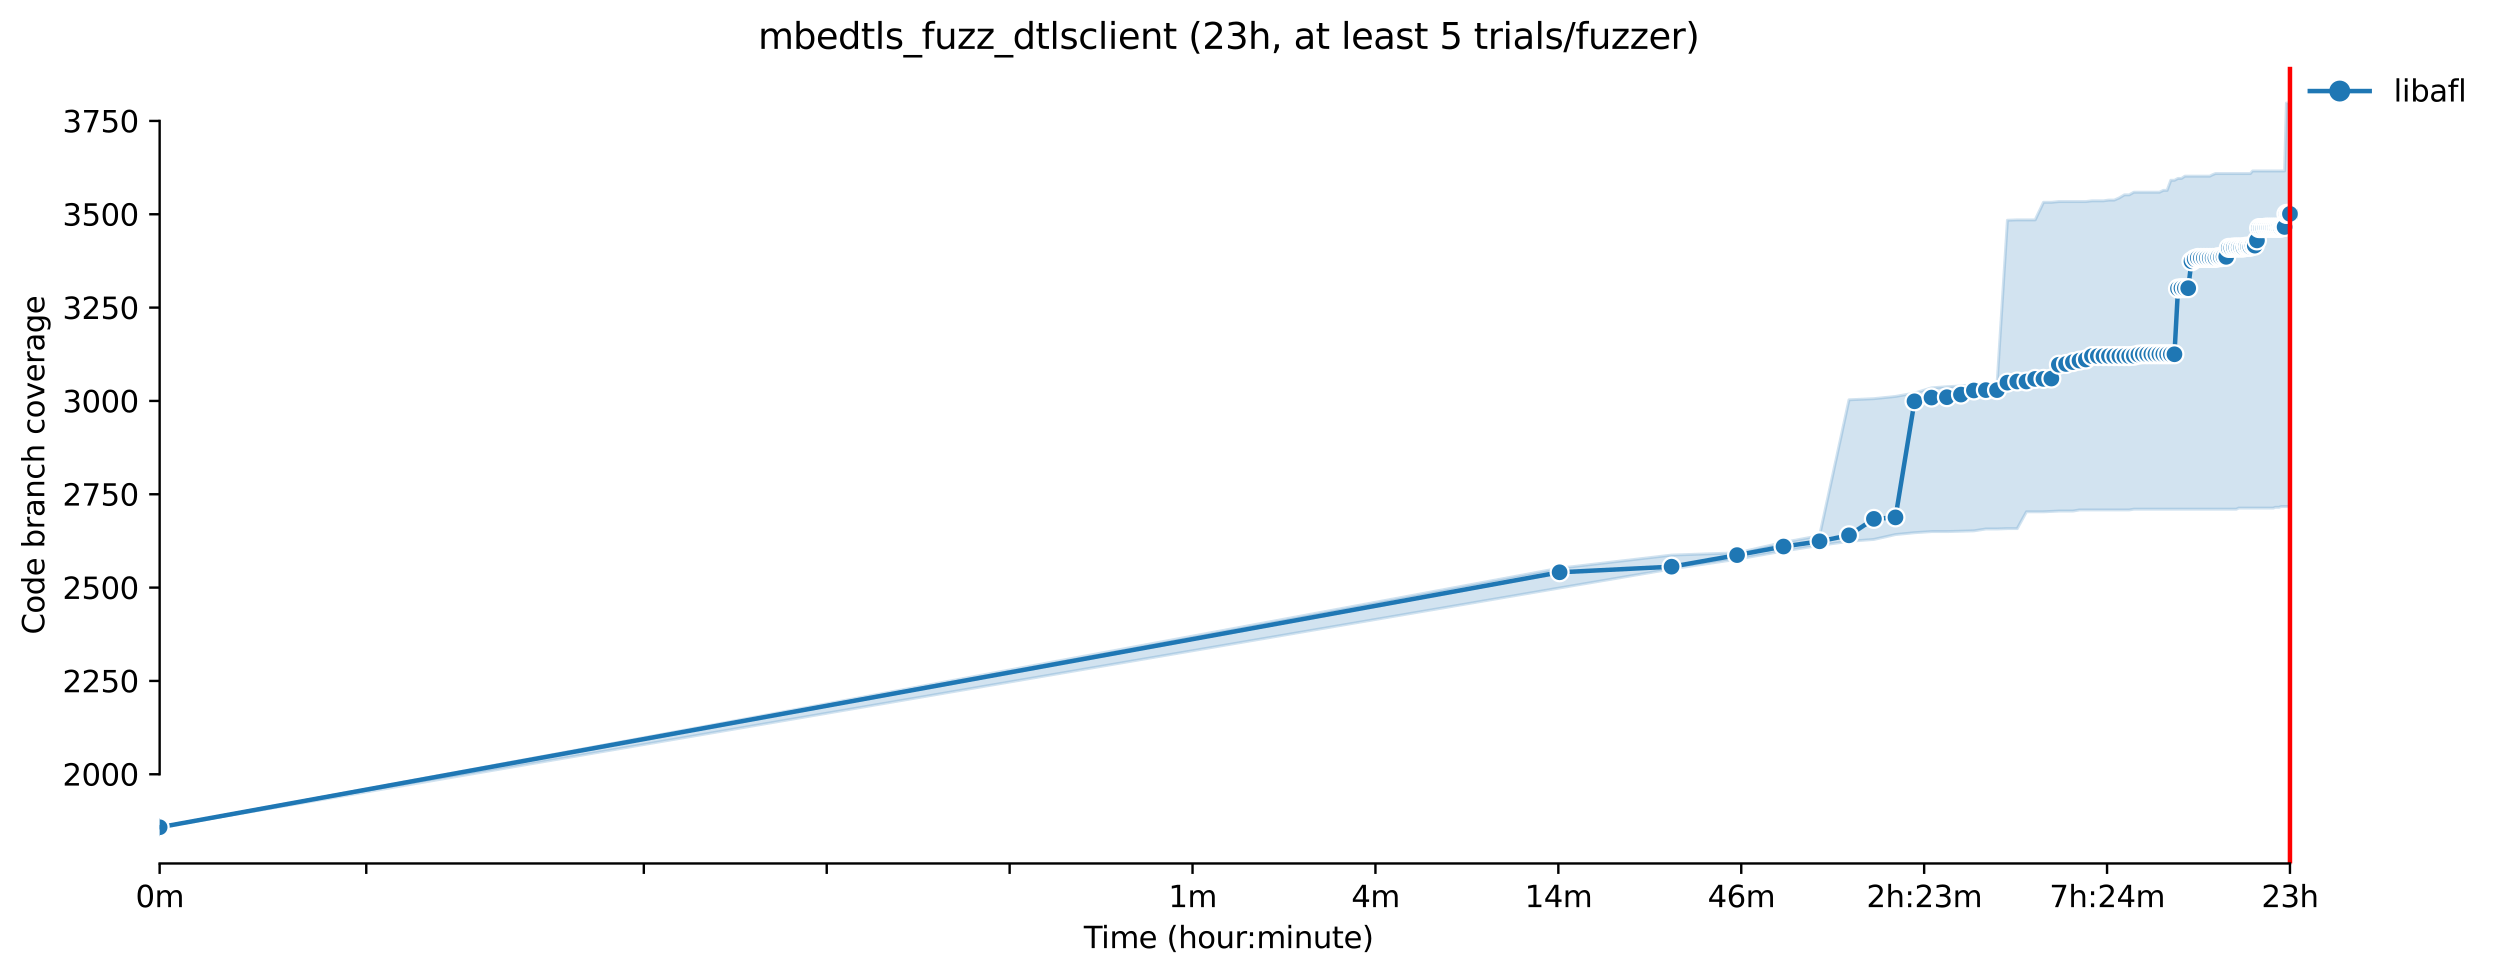 <?xml version="1.0" encoding="utf-8" standalone="no"?>
<!DOCTYPE svg PUBLIC "-//W3C//DTD SVG 1.1//EN"
  "http://www.w3.org/Graphics/SVG/1.1/DTD/svg11.dtd">
<svg xmlns:xlink="http://www.w3.org/1999/xlink" width="835.099pt" height="325.986pt" viewBox="0 0 835.099 325.986" xmlns="http://www.w3.org/2000/svg" version="1.1">
 <defs>
  <style type="text/css">*{stroke-linejoin: round; stroke-linecap: butt}</style>
 </defs>
 <g id="figure_1">
  <g id="patch_1">
   <path d="M 0 325.986 
L 835.099 325.986 
L 835.099 0 
L 0 0 
z
" style="fill: #ffffff"/>
  </g>
  <g id="axes_1">
   <g id="patch_2">
    <path d="M 53.328 288.43 
L 767.568 288.43 
L 767.568 22.318 
L 53.328 22.318 
z
" style="fill: #ffffff"/>
   </g>
   <g id="PolyCollection_1">
    <defs>
     <path id="md38493741c" d="M 53.328 -49.652 
L 53.328 -49.652 
L 520.973 -129.586 
L 558.37 -135.945 
L 580.246 -139.188 
L 595.767 -141.931 
L 607.806 -143.802 
L 617.643 -145.173 
L 625.96 -145.797 
L 633.164 -147.418 
L 639.519 -148.041 
L 645.204 -148.415 
L 650.346 -148.415 
L 655.04 -148.54 
L 659.359 -148.665 
L 663.357 -149.288 
L 667.08 -149.288 
L 670.562 -149.413 
L 673.833 -149.413 
L 676.916 -155.025 
L 679.833 -155.025 
L 682.601 -155.025 
L 685.233 -155.149 
L 687.743 -155.274 
L 690.141 -155.274 
L 692.438 -155.274 
L 694.64 -155.648 
L 696.756 -155.648 
L 698.792 -155.648 
L 700.754 -155.648 
L 702.648 -155.648 
L 704.477 -155.648 
L 706.246 -155.648 
L 707.959 -155.648 
L 709.619 -155.648 
L 711.23 -155.648 
L 712.794 -155.898 
L 714.314 -155.898 
L 715.792 -155.898 
L 717.231 -155.898 
L 718.632 -155.898 
L 719.998 -155.898 
L 721.33 -155.898 
L 722.63 -155.898 
L 723.9 -155.898 
L 725.14 -155.898 
L 726.353 -155.898 
L 727.539 -155.898 
L 728.699 -155.898 
L 729.835 -155.898 
L 730.947 -155.898 
L 732.037 -155.898 
L 733.106 -155.898 
L 734.153 -155.898 
L 735.181 -155.898 
L 736.19 -155.898 
L 737.179 -155.898 
L 738.152 -155.898 
L 739.107 -155.898 
L 740.045 -155.898 
L 740.967 -155.898 
L 741.874 -155.898 
L 742.766 -155.898 
L 743.643 -155.898 
L 744.506 -155.898 
L 745.356 -155.898 
L 746.193 -155.898 
L 747.016 -155.898 
L 747.828 -156.272 
L 748.627 -156.272 
L 749.415 -156.272 
L 750.191 -156.272 
L 750.956 -156.272 
L 751.711 -156.272 
L 752.455 -156.272 
L 753.189 -156.272 
L 753.913 -156.272 
L 754.628 -156.272 
L 755.333 -156.272 
L 756.029 -156.272 
L 756.717 -156.272 
L 757.395 -156.272 
L 758.065 -156.272 
L 758.727 -156.272 
L 759.381 -156.272 
L 760.028 -156.521 
L 760.666 -156.521 
L 761.297 -156.521 
L 761.921 -156.77 
L 762.537 -156.77 
L 763.147 -156.77 
L 763.75 -156.77 
L 764.346 -156.77 
L 764.936 -156.77 
L 764.936 -291.572 
L 764.936 -291.572 
L 764.346 -291.572 
L 763.75 -291.572 
L 763.147 -268.877 
L 762.537 -268.877 
L 761.921 -268.877 
L 761.297 -268.877 
L 760.666 -268.877 
L 760.028 -268.877 
L 759.381 -268.877 
L 758.727 -268.877 
L 758.065 -268.877 
L 757.395 -268.877 
L 756.717 -268.877 
L 756.029 -268.877 
L 755.333 -268.877 
L 754.628 -268.877 
L 753.913 -268.877 
L 753.189 -268.877 
L 752.455 -268.877 
L 751.711 -268.004 
L 750.956 -268.004 
L 750.191 -268.004 
L 749.415 -268.004 
L 748.627 -268.004 
L 747.828 -268.004 
L 747.016 -268.004 
L 746.193 -268.004 
L 745.356 -268.004 
L 744.506 -268.004 
L 743.643 -268.004 
L 742.766 -268.004 
L 741.874 -268.004 
L 740.967 -268.004 
L 740.045 -268.004 
L 739.107 -267.63 
L 738.152 -267.131 
L 737.179 -267.131 
L 736.19 -267.131 
L 735.181 -267.131 
L 734.153 -267.131 
L 733.106 -267.131 
L 732.037 -267.131 
L 730.947 -267.131 
L 729.835 -267.131 
L 728.699 -266.383 
L 727.539 -266.383 
L 726.353 -265.759 
L 725.14 -265.759 
L 723.9 -262.392 
L 722.63 -262.392 
L 721.33 -261.769 
L 719.998 -261.769 
L 718.632 -261.769 
L 717.231 -261.769 
L 715.792 -261.769 
L 714.314 -261.769 
L 712.794 -261.769 
L 711.23 -260.896 
L 709.619 -260.896 
L 707.959 -259.898 
L 706.246 -259.15 
L 704.477 -259.15 
L 702.648 -258.901 
L 700.754 -258.901 
L 698.792 -258.901 
L 696.756 -258.651 
L 694.64 -258.651 
L 692.438 -258.651 
L 690.141 -258.651 
L 687.743 -258.651 
L 685.233 -258.402 
L 682.601 -258.402 
L 679.833 -252.541 
L 676.916 -252.541 
L 673.833 -252.541 
L 670.562 -252.416 
L 667.08 -197.423 
L 663.357 -197.423 
L 659.359 -197.423 
L 655.04 -197.049 
L 650.346 -196.799 
L 645.204 -196.425 
L 639.519 -194.68 
L 633.164 -193.557 
L 625.96 -192.809 
L 617.643 -192.435 
L 607.806 -147.044 
L 595.767 -144.799 
L 580.246 -141.308 
L 558.37 -140.559 
L 520.973 -136.195 
L 53.328 -49.652 
z
" style="stroke: #1f77b4; stroke-opacity: 0.2"/>
    </defs>
    <g clip-path="url(#pba536e7408)">
     <use xlink:href="#md38493741c" x="0" y="325.986" style="fill: #1f77b4; fill-opacity: 0.2; stroke: #1f77b4; stroke-opacity: 0.2"/>
    </g>
   </g>
   <g id="matplotlib.axis_1">
    <g id="xtick_1">
     <g id="line2d_1">
      <defs>
       <path id="m7b7d4768a0" d="M 0 0 
L 0 3.5 
" style="stroke: #000000; stroke-width: 0.8"/>
      </defs>
      <g>
       <use xlink:href="#m7b7d4768a0" x="53.328" y="288.43" style="stroke: #000000; stroke-width: 0.8"/>
      </g>
     </g>
     <g id="text_1">
      <!-- 0m -->
      <g transform="translate(45.277 303.029) scale(0.1 -0.1)">
       <defs>
        <path id="DejaVuSans-30" d="M 2034 4250 
Q 1547 4250 1301 3770 
Q 1056 3291 1056 2328 
Q 1056 1369 1301 889 
Q 1547 409 2034 409 
Q 2525 409 2770 889 
Q 3016 1369 3016 2328 
Q 3016 3291 2770 3770 
Q 2525 4250 2034 4250 
z
M 2034 4750 
Q 2819 4750 3233 4129 
Q 3647 3509 3647 2328 
Q 3647 1150 3233 529 
Q 2819 -91 2034 -91 
Q 1250 -91 836 529 
Q 422 1150 422 2328 
Q 422 3509 836 4129 
Q 1250 4750 2034 4750 
z
" transform="scale(0.016)"/>
        <path id="DejaVuSans-6d" d="M 3328 2828 
Q 3544 3216 3844 3400 
Q 4144 3584 4550 3584 
Q 5097 3584 5394 3201 
Q 5691 2819 5691 2113 
L 5691 0 
L 5113 0 
L 5113 2094 
Q 5113 2597 4934 2840 
Q 4756 3084 4391 3084 
Q 3944 3084 3684 2787 
Q 3425 2491 3425 1978 
L 3425 0 
L 2847 0 
L 2847 2094 
Q 2847 2600 2669 2842 
Q 2491 3084 2119 3084 
Q 1678 3084 1418 2786 
Q 1159 2488 1159 1978 
L 1159 0 
L 581 0 
L 581 3500 
L 1159 3500 
L 1159 2956 
Q 1356 3278 1631 3431 
Q 1906 3584 2284 3584 
Q 2666 3584 2933 3390 
Q 3200 3197 3328 2828 
z
" transform="scale(0.016)"/>
       </defs>
       <use xlink:href="#DejaVuSans-30"/>
       <use xlink:href="#DejaVuSans-6d" x="63.623"/>
      </g>
     </g>
    </g>
    <g id="xtick_2">
     <g id="line2d_2">
      <g>
       <use xlink:href="#m7b7d4768a0" x="122.345" y="288.43" style="stroke: #000000; stroke-width: 0.8"/>
      </g>
     </g>
    </g>
    <g id="xtick_3">
     <g id="line2d_3">
      <g>
       <use xlink:href="#m7b7d4768a0" x="215.062" y="288.43" style="stroke: #000000; stroke-width: 0.8"/>
      </g>
     </g>
    </g>
    <g id="xtick_4">
     <g id="line2d_4">
      <g>
       <use xlink:href="#m7b7d4768a0" x="276.159" y="288.43" style="stroke: #000000; stroke-width: 0.8"/>
      </g>
     </g>
    </g>
    <g id="xtick_5">
     <g id="line2d_5">
      <g>
       <use xlink:href="#m7b7d4768a0" x="337.257" y="288.43" style="stroke: #000000; stroke-width: 0.8"/>
      </g>
     </g>
    </g>
    <g id="xtick_6">
     <g id="line2d_6">
      <g>
       <use xlink:href="#m7b7d4768a0" x="398.354" y="288.43" style="stroke: #000000; stroke-width: 0.8"/>
      </g>
     </g>
     <g id="text_2">
      <!-- 1m -->
      <g transform="translate(390.302 303.029) scale(0.1 -0.1)">
       <defs>
        <path id="DejaVuSans-31" d="M 794 531 
L 1825 531 
L 1825 4091 
L 703 3866 
L 703 4441 
L 1819 4666 
L 2450 4666 
L 2450 531 
L 3481 531 
L 3481 0 
L 794 0 
L 794 531 
z
" transform="scale(0.016)"/>
       </defs>
       <use xlink:href="#DejaVuSans-31"/>
       <use xlink:href="#DejaVuSans-6d" x="63.623"/>
      </g>
     </g>
    </g>
    <g id="xtick_7">
     <g id="line2d_7">
      <g>
       <use xlink:href="#m7b7d4768a0" x="459.451" y="288.43" style="stroke: #000000; stroke-width: 0.8"/>
      </g>
     </g>
     <g id="text_3">
      <!-- 4m -->
      <g transform="translate(451.399 303.029) scale(0.1 -0.1)">
       <defs>
        <path id="DejaVuSans-34" d="M 2419 4116 
L 825 1625 
L 2419 1625 
L 2419 4116 
z
M 2253 4666 
L 3047 4666 
L 3047 1625 
L 3713 1625 
L 3713 1100 
L 3047 1100 
L 3047 0 
L 2419 0 
L 2419 1100 
L 313 1100 
L 313 1709 
L 2253 4666 
z
" transform="scale(0.016)"/>
       </defs>
       <use xlink:href="#DejaVuSans-34"/>
       <use xlink:href="#DejaVuSans-6d" x="63.623"/>
      </g>
     </g>
    </g>
    <g id="xtick_8">
     <g id="line2d_8">
      <g>
       <use xlink:href="#m7b7d4768a0" x="520.548" y="288.43" style="stroke: #000000; stroke-width: 0.8"/>
      </g>
     </g>
     <g id="text_4">
      <!-- 14m -->
      <g transform="translate(509.315 303.029) scale(0.1 -0.1)">
       <use xlink:href="#DejaVuSans-31"/>
       <use xlink:href="#DejaVuSans-34" x="63.623"/>
       <use xlink:href="#DejaVuSans-6d" x="127.246"/>
      </g>
     </g>
    </g>
    <g id="xtick_9">
     <g id="line2d_9">
      <g>
       <use xlink:href="#m7b7d4768a0" x="581.645" y="288.43" style="stroke: #000000; stroke-width: 0.8"/>
      </g>
     </g>
     <g id="text_5">
      <!-- 46m -->
      <g transform="translate(570.412 303.029) scale(0.1 -0.1)">
       <defs>
        <path id="DejaVuSans-36" d="M 2113 2584 
Q 1688 2584 1439 2293 
Q 1191 2003 1191 1497 
Q 1191 994 1439 701 
Q 1688 409 2113 409 
Q 2538 409 2786 701 
Q 3034 994 3034 1497 
Q 3034 2003 2786 2293 
Q 2538 2584 2113 2584 
z
M 3366 4563 
L 3366 3988 
Q 3128 4100 2886 4159 
Q 2644 4219 2406 4219 
Q 1781 4219 1451 3797 
Q 1122 3375 1075 2522 
Q 1259 2794 1537 2939 
Q 1816 3084 2150 3084 
Q 2853 3084 3261 2657 
Q 3669 2231 3669 1497 
Q 3669 778 3244 343 
Q 2819 -91 2113 -91 
Q 1303 -91 875 529 
Q 447 1150 447 2328 
Q 447 3434 972 4092 
Q 1497 4750 2381 4750 
Q 2619 4750 2861 4703 
Q 3103 4656 3366 4563 
z
" transform="scale(0.016)"/>
       </defs>
       <use xlink:href="#DejaVuSans-34"/>
       <use xlink:href="#DejaVuSans-36" x="63.623"/>
       <use xlink:href="#DejaVuSans-6d" x="127.246"/>
      </g>
     </g>
    </g>
    <g id="xtick_10">
     <g id="line2d_10">
      <g>
       <use xlink:href="#m7b7d4768a0" x="642.742" y="288.43" style="stroke: #000000; stroke-width: 0.8"/>
      </g>
     </g>
     <g id="text_6">
      <!-- 2h:23m -->
      <g transform="translate(623.475 303.029) scale(0.1 -0.1)">
       <defs>
        <path id="DejaVuSans-32" d="M 1228 531 
L 3431 531 
L 3431 0 
L 469 0 
L 469 531 
Q 828 903 1448 1529 
Q 2069 2156 2228 2338 
Q 2531 2678 2651 2914 
Q 2772 3150 2772 3378 
Q 2772 3750 2511 3984 
Q 2250 4219 1831 4219 
Q 1534 4219 1204 4116 
Q 875 4013 500 3803 
L 500 4441 
Q 881 4594 1212 4672 
Q 1544 4750 1819 4750 
Q 2544 4750 2975 4387 
Q 3406 4025 3406 3419 
Q 3406 3131 3298 2873 
Q 3191 2616 2906 2266 
Q 2828 2175 2409 1742 
Q 1991 1309 1228 531 
z
" transform="scale(0.016)"/>
        <path id="DejaVuSans-68" d="M 3513 2113 
L 3513 0 
L 2938 0 
L 2938 2094 
Q 2938 2591 2744 2837 
Q 2550 3084 2163 3084 
Q 1697 3084 1428 2787 
Q 1159 2491 1159 1978 
L 1159 0 
L 581 0 
L 581 4863 
L 1159 4863 
L 1159 2956 
Q 1366 3272 1645 3428 
Q 1925 3584 2291 3584 
Q 2894 3584 3203 3211 
Q 3513 2838 3513 2113 
z
" transform="scale(0.016)"/>
        <path id="DejaVuSans-3a" d="M 750 794 
L 1409 794 
L 1409 0 
L 750 0 
L 750 794 
z
M 750 3309 
L 1409 3309 
L 1409 2516 
L 750 2516 
L 750 3309 
z
" transform="scale(0.016)"/>
        <path id="DejaVuSans-33" d="M 2597 2516 
Q 3050 2419 3304 2112 
Q 3559 1806 3559 1356 
Q 3559 666 3084 287 
Q 2609 -91 1734 -91 
Q 1441 -91 1130 -33 
Q 819 25 488 141 
L 488 750 
Q 750 597 1062 519 
Q 1375 441 1716 441 
Q 2309 441 2620 675 
Q 2931 909 2931 1356 
Q 2931 1769 2642 2001 
Q 2353 2234 1838 2234 
L 1294 2234 
L 1294 2753 
L 1863 2753 
Q 2328 2753 2575 2939 
Q 2822 3125 2822 3475 
Q 2822 3834 2567 4026 
Q 2313 4219 1838 4219 
Q 1578 4219 1281 4162 
Q 984 4106 628 3988 
L 628 4550 
Q 988 4650 1302 4700 
Q 1616 4750 1894 4750 
Q 2613 4750 3031 4423 
Q 3450 4097 3450 3541 
Q 3450 3153 3228 2886 
Q 3006 2619 2597 2516 
z
" transform="scale(0.016)"/>
       </defs>
       <use xlink:href="#DejaVuSans-32"/>
       <use xlink:href="#DejaVuSans-68" x="63.623"/>
       <use xlink:href="#DejaVuSans-3a" x="127.002"/>
       <use xlink:href="#DejaVuSans-32" x="160.693"/>
       <use xlink:href="#DejaVuSans-33" x="224.316"/>
       <use xlink:href="#DejaVuSans-6d" x="287.939"/>
      </g>
     </g>
    </g>
    <g id="xtick_11">
     <g id="line2d_11">
      <g>
       <use xlink:href="#m7b7d4768a0" x="703.839" y="288.43" style="stroke: #000000; stroke-width: 0.8"/>
      </g>
     </g>
     <g id="text_7">
      <!-- 7h:24m -->
      <g transform="translate(684.572 303.029) scale(0.1 -0.1)">
       <defs>
        <path id="DejaVuSans-37" d="M 525 4666 
L 3525 4666 
L 3525 4397 
L 1831 0 
L 1172 0 
L 2766 4134 
L 525 4134 
L 525 4666 
z
" transform="scale(0.016)"/>
       </defs>
       <use xlink:href="#DejaVuSans-37"/>
       <use xlink:href="#DejaVuSans-68" x="63.623"/>
       <use xlink:href="#DejaVuSans-3a" x="127.002"/>
       <use xlink:href="#DejaVuSans-32" x="160.693"/>
       <use xlink:href="#DejaVuSans-34" x="224.316"/>
       <use xlink:href="#DejaVuSans-6d" x="287.939"/>
      </g>
     </g>
    </g>
    <g id="xtick_12">
     <g id="line2d_12">
      <g>
       <use xlink:href="#m7b7d4768a0" x="764.936" y="288.43" style="stroke: #000000; stroke-width: 0.8"/>
      </g>
     </g>
     <g id="text_8">
      <!-- 23h -->
      <g transform="translate(755.405 303.029) scale(0.1 -0.1)">
       <use xlink:href="#DejaVuSans-32"/>
       <use xlink:href="#DejaVuSans-33" x="63.623"/>
       <use xlink:href="#DejaVuSans-68" x="127.246"/>
      </g>
     </g>
    </g>
    <g id="text_9">
     <!-- Time (hour:minute) -->
     <g transform="translate(362.041 316.707) scale(0.1 -0.1)">
      <defs>
       <path id="DejaVuSans-54" d="M -19 4666 
L 3928 4666 
L 3928 4134 
L 2272 4134 
L 2272 0 
L 1638 0 
L 1638 4134 
L -19 4134 
L -19 4666 
z
" transform="scale(0.016)"/>
       <path id="DejaVuSans-69" d="M 603 3500 
L 1178 3500 
L 1178 0 
L 603 0 
L 603 3500 
z
M 603 4863 
L 1178 4863 
L 1178 4134 
L 603 4134 
L 603 4863 
z
" transform="scale(0.016)"/>
       <path id="DejaVuSans-65" d="M 3597 1894 
L 3597 1613 
L 953 1613 
Q 991 1019 1311 708 
Q 1631 397 2203 397 
Q 2534 397 2845 478 
Q 3156 559 3463 722 
L 3463 178 
Q 3153 47 2828 -22 
Q 2503 -91 2169 -91 
Q 1331 -91 842 396 
Q 353 884 353 1716 
Q 353 2575 817 3079 
Q 1281 3584 2069 3584 
Q 2775 3584 3186 3129 
Q 3597 2675 3597 1894 
z
M 3022 2063 
Q 3016 2534 2758 2815 
Q 2500 3097 2075 3097 
Q 1594 3097 1305 2825 
Q 1016 2553 972 2059 
L 3022 2063 
z
" transform="scale(0.016)"/>
       <path id="DejaVuSans-20" transform="scale(0.016)"/>
       <path id="DejaVuSans-28" d="M 1984 4856 
Q 1566 4138 1362 3434 
Q 1159 2731 1159 2009 
Q 1159 1288 1364 580 
Q 1569 -128 1984 -844 
L 1484 -844 
Q 1016 -109 783 600 
Q 550 1309 550 2009 
Q 550 2706 781 3412 
Q 1013 4119 1484 4856 
L 1984 4856 
z
" transform="scale(0.016)"/>
       <path id="DejaVuSans-6f" d="M 1959 3097 
Q 1497 3097 1228 2736 
Q 959 2375 959 1747 
Q 959 1119 1226 758 
Q 1494 397 1959 397 
Q 2419 397 2687 759 
Q 2956 1122 2956 1747 
Q 2956 2369 2687 2733 
Q 2419 3097 1959 3097 
z
M 1959 3584 
Q 2709 3584 3137 3096 
Q 3566 2609 3566 1747 
Q 3566 888 3137 398 
Q 2709 -91 1959 -91 
Q 1206 -91 779 398 
Q 353 888 353 1747 
Q 353 2609 779 3096 
Q 1206 3584 1959 3584 
z
" transform="scale(0.016)"/>
       <path id="DejaVuSans-75" d="M 544 1381 
L 544 3500 
L 1119 3500 
L 1119 1403 
Q 1119 906 1312 657 
Q 1506 409 1894 409 
Q 2359 409 2629 706 
Q 2900 1003 2900 1516 
L 2900 3500 
L 3475 3500 
L 3475 0 
L 2900 0 
L 2900 538 
Q 2691 219 2414 64 
Q 2138 -91 1772 -91 
Q 1169 -91 856 284 
Q 544 659 544 1381 
z
M 1991 3584 
L 1991 3584 
z
" transform="scale(0.016)"/>
       <path id="DejaVuSans-72" d="M 2631 2963 
Q 2534 3019 2420 3045 
Q 2306 3072 2169 3072 
Q 1681 3072 1420 2755 
Q 1159 2438 1159 1844 
L 1159 0 
L 581 0 
L 581 3500 
L 1159 3500 
L 1159 2956 
Q 1341 3275 1631 3429 
Q 1922 3584 2338 3584 
Q 2397 3584 2469 3576 
Q 2541 3569 2628 3553 
L 2631 2963 
z
" transform="scale(0.016)"/>
       <path id="DejaVuSans-6e" d="M 3513 2113 
L 3513 0 
L 2938 0 
L 2938 2094 
Q 2938 2591 2744 2837 
Q 2550 3084 2163 3084 
Q 1697 3084 1428 2787 
Q 1159 2491 1159 1978 
L 1159 0 
L 581 0 
L 581 3500 
L 1159 3500 
L 1159 2956 
Q 1366 3272 1645 3428 
Q 1925 3584 2291 3584 
Q 2894 3584 3203 3211 
Q 3513 2838 3513 2113 
z
" transform="scale(0.016)"/>
       <path id="DejaVuSans-74" d="M 1172 4494 
L 1172 3500 
L 2356 3500 
L 2356 3053 
L 1172 3053 
L 1172 1153 
Q 1172 725 1289 603 
Q 1406 481 1766 481 
L 2356 481 
L 2356 0 
L 1766 0 
Q 1100 0 847 248 
Q 594 497 594 1153 
L 594 3053 
L 172 3053 
L 172 3500 
L 594 3500 
L 594 4494 
L 1172 4494 
z
" transform="scale(0.016)"/>
       <path id="DejaVuSans-29" d="M 513 4856 
L 1013 4856 
Q 1481 4119 1714 3412 
Q 1947 2706 1947 2009 
Q 1947 1309 1714 600 
Q 1481 -109 1013 -844 
L 513 -844 
Q 928 -128 1133 580 
Q 1338 1288 1338 2009 
Q 1338 2731 1133 3434 
Q 928 4138 513 4856 
z
" transform="scale(0.016)"/>
      </defs>
      <use xlink:href="#DejaVuSans-54"/>
      <use xlink:href="#DejaVuSans-69" x="57.959"/>
      <use xlink:href="#DejaVuSans-6d" x="85.742"/>
      <use xlink:href="#DejaVuSans-65" x="183.154"/>
      <use xlink:href="#DejaVuSans-20" x="244.678"/>
      <use xlink:href="#DejaVuSans-28" x="276.465"/>
      <use xlink:href="#DejaVuSans-68" x="315.479"/>
      <use xlink:href="#DejaVuSans-6f" x="378.857"/>
      <use xlink:href="#DejaVuSans-75" x="440.039"/>
      <use xlink:href="#DejaVuSans-72" x="503.418"/>
      <use xlink:href="#DejaVuSans-3a" x="542.781"/>
      <use xlink:href="#DejaVuSans-6d" x="576.473"/>
      <use xlink:href="#DejaVuSans-69" x="673.885"/>
      <use xlink:href="#DejaVuSans-6e" x="701.668"/>
      <use xlink:href="#DejaVuSans-75" x="765.047"/>
      <use xlink:href="#DejaVuSans-74" x="828.426"/>
      <use xlink:href="#DejaVuSans-65" x="867.635"/>
      <use xlink:href="#DejaVuSans-29" x="929.158"/>
     </g>
    </g>
   </g>
   <g id="matplotlib.axis_2">
    <g id="ytick_1">
     <g id="line2d_13">
      <defs>
       <path id="m839d205055" d="M 0 0 
L -3.5 0 
" style="stroke: #000000; stroke-width: 0.8"/>
      </defs>
      <g>
       <use xlink:href="#m839d205055" x="53.328" y="258.627" style="stroke: #000000; stroke-width: 0.8"/>
      </g>
     </g>
     <g id="text_10">
      <!-- 2000 -->
      <g transform="translate(20.878 262.426) scale(0.1 -0.1)">
       <use xlink:href="#DejaVuSans-32"/>
       <use xlink:href="#DejaVuSans-30" x="63.623"/>
       <use xlink:href="#DejaVuSans-30" x="127.246"/>
       <use xlink:href="#DejaVuSans-30" x="190.869"/>
      </g>
     </g>
    </g>
    <g id="ytick_2">
     <g id="line2d_14">
      <g>
       <use xlink:href="#m839d205055" x="53.328" y="227.451" style="stroke: #000000; stroke-width: 0.8"/>
      </g>
     </g>
     <g id="text_11">
      <!-- 2250 -->
      <g transform="translate(20.878 231.251) scale(0.1 -0.1)">
       <defs>
        <path id="DejaVuSans-35" d="M 691 4666 
L 3169 4666 
L 3169 4134 
L 1269 4134 
L 1269 2991 
Q 1406 3038 1543 3061 
Q 1681 3084 1819 3084 
Q 2600 3084 3056 2656 
Q 3513 2228 3513 1497 
Q 3513 744 3044 326 
Q 2575 -91 1722 -91 
Q 1428 -91 1123 -41 
Q 819 9 494 109 
L 494 744 
Q 775 591 1075 516 
Q 1375 441 1709 441 
Q 2250 441 2565 725 
Q 2881 1009 2881 1497 
Q 2881 1984 2565 2268 
Q 2250 2553 1709 2553 
Q 1456 2553 1204 2497 
Q 953 2441 691 2322 
L 691 4666 
z
" transform="scale(0.016)"/>
       </defs>
       <use xlink:href="#DejaVuSans-32"/>
       <use xlink:href="#DejaVuSans-32" x="63.623"/>
       <use xlink:href="#DejaVuSans-35" x="127.246"/>
       <use xlink:href="#DejaVuSans-30" x="190.869"/>
      </g>
     </g>
    </g>
    <g id="ytick_3">
     <g id="line2d_15">
      <g>
       <use xlink:href="#m839d205055" x="53.328" y="196.276" style="stroke: #000000; stroke-width: 0.8"/>
      </g>
     </g>
     <g id="text_12">
      <!-- 2500 -->
      <g transform="translate(20.878 200.075) scale(0.1 -0.1)">
       <use xlink:href="#DejaVuSans-32"/>
       <use xlink:href="#DejaVuSans-35" x="63.623"/>
       <use xlink:href="#DejaVuSans-30" x="127.246"/>
       <use xlink:href="#DejaVuSans-30" x="190.869"/>
      </g>
     </g>
    </g>
    <g id="ytick_4">
     <g id="line2d_16">
      <g>
       <use xlink:href="#m839d205055" x="53.328" y="165.101" style="stroke: #000000; stroke-width: 0.8"/>
      </g>
     </g>
     <g id="text_13">
      <!-- 2750 -->
      <g transform="translate(20.878 168.9) scale(0.1 -0.1)">
       <use xlink:href="#DejaVuSans-32"/>
       <use xlink:href="#DejaVuSans-37" x="63.623"/>
       <use xlink:href="#DejaVuSans-35" x="127.246"/>
       <use xlink:href="#DejaVuSans-30" x="190.869"/>
      </g>
     </g>
    </g>
    <g id="ytick_5">
     <g id="line2d_17">
      <g>
       <use xlink:href="#m839d205055" x="53.328" y="133.926" style="stroke: #000000; stroke-width: 0.8"/>
      </g>
     </g>
     <g id="text_14">
      <!-- 3000 -->
      <g transform="translate(20.878 137.725) scale(0.1 -0.1)">
       <use xlink:href="#DejaVuSans-33"/>
       <use xlink:href="#DejaVuSans-30" x="63.623"/>
       <use xlink:href="#DejaVuSans-30" x="127.246"/>
       <use xlink:href="#DejaVuSans-30" x="190.869"/>
      </g>
     </g>
    </g>
    <g id="ytick_6">
     <g id="line2d_18">
      <g>
       <use xlink:href="#m839d205055" x="53.328" y="102.75" style="stroke: #000000; stroke-width: 0.8"/>
      </g>
     </g>
     <g id="text_15">
      <!-- 3250 -->
      <g transform="translate(20.878 106.55) scale(0.1 -0.1)">
       <use xlink:href="#DejaVuSans-33"/>
       <use xlink:href="#DejaVuSans-32" x="63.623"/>
       <use xlink:href="#DejaVuSans-35" x="127.246"/>
       <use xlink:href="#DejaVuSans-30" x="190.869"/>
      </g>
     </g>
    </g>
    <g id="ytick_7">
     <g id="line2d_19">
      <g>
       <use xlink:href="#m839d205055" x="53.328" y="71.575" style="stroke: #000000; stroke-width: 0.8"/>
      </g>
     </g>
     <g id="text_16">
      <!-- 3500 -->
      <g transform="translate(20.878 75.374) scale(0.1 -0.1)">
       <use xlink:href="#DejaVuSans-33"/>
       <use xlink:href="#DejaVuSans-35" x="63.623"/>
       <use xlink:href="#DejaVuSans-30" x="127.246"/>
       <use xlink:href="#DejaVuSans-30" x="190.869"/>
      </g>
     </g>
    </g>
    <g id="ytick_8">
     <g id="line2d_20">
      <g>
       <use xlink:href="#m839d205055" x="53.328" y="40.4" style="stroke: #000000; stroke-width: 0.8"/>
      </g>
     </g>
     <g id="text_17">
      <!-- 3750 -->
      <g transform="translate(20.878 44.199) scale(0.1 -0.1)">
       <use xlink:href="#DejaVuSans-33"/>
       <use xlink:href="#DejaVuSans-37" x="63.623"/>
       <use xlink:href="#DejaVuSans-35" x="127.246"/>
       <use xlink:href="#DejaVuSans-30" x="190.869"/>
      </g>
     </g>
    </g>
    <g id="text_18">
     <!-- Code branch coverage -->
     <g transform="translate(14.798 211.949) rotate(-90) scale(0.1 -0.1)">
      <defs>
       <path id="DejaVuSans-43" d="M 4122 4306 
L 4122 3641 
Q 3803 3938 3442 4084 
Q 3081 4231 2675 4231 
Q 1875 4231 1450 3742 
Q 1025 3253 1025 2328 
Q 1025 1406 1450 917 
Q 1875 428 2675 428 
Q 3081 428 3442 575 
Q 3803 722 4122 1019 
L 4122 359 
Q 3791 134 3420 21 
Q 3050 -91 2638 -91 
Q 1578 -91 968 557 
Q 359 1206 359 2328 
Q 359 3453 968 4101 
Q 1578 4750 2638 4750 
Q 3056 4750 3426 4639 
Q 3797 4528 4122 4306 
z
" transform="scale(0.016)"/>
       <path id="DejaVuSans-64" d="M 2906 2969 
L 2906 4863 
L 3481 4863 
L 3481 0 
L 2906 0 
L 2906 525 
Q 2725 213 2448 61 
Q 2172 -91 1784 -91 
Q 1150 -91 751 415 
Q 353 922 353 1747 
Q 353 2572 751 3078 
Q 1150 3584 1784 3584 
Q 2172 3584 2448 3432 
Q 2725 3281 2906 2969 
z
M 947 1747 
Q 947 1113 1208 752 
Q 1469 391 1925 391 
Q 2381 391 2643 752 
Q 2906 1113 2906 1747 
Q 2906 2381 2643 2742 
Q 2381 3103 1925 3103 
Q 1469 3103 1208 2742 
Q 947 2381 947 1747 
z
" transform="scale(0.016)"/>
       <path id="DejaVuSans-62" d="M 3116 1747 
Q 3116 2381 2855 2742 
Q 2594 3103 2138 3103 
Q 1681 3103 1420 2742 
Q 1159 2381 1159 1747 
Q 1159 1113 1420 752 
Q 1681 391 2138 391 
Q 2594 391 2855 752 
Q 3116 1113 3116 1747 
z
M 1159 2969 
Q 1341 3281 1617 3432 
Q 1894 3584 2278 3584 
Q 2916 3584 3314 3078 
Q 3713 2572 3713 1747 
Q 3713 922 3314 415 
Q 2916 -91 2278 -91 
Q 1894 -91 1617 61 
Q 1341 213 1159 525 
L 1159 0 
L 581 0 
L 581 4863 
L 1159 4863 
L 1159 2969 
z
" transform="scale(0.016)"/>
       <path id="DejaVuSans-61" d="M 2194 1759 
Q 1497 1759 1228 1600 
Q 959 1441 959 1056 
Q 959 750 1161 570 
Q 1363 391 1709 391 
Q 2188 391 2477 730 
Q 2766 1069 2766 1631 
L 2766 1759 
L 2194 1759 
z
M 3341 1997 
L 3341 0 
L 2766 0 
L 2766 531 
Q 2569 213 2275 61 
Q 1981 -91 1556 -91 
Q 1019 -91 701 211 
Q 384 513 384 1019 
Q 384 1609 779 1909 
Q 1175 2209 1959 2209 
L 2766 2209 
L 2766 2266 
Q 2766 2663 2505 2880 
Q 2244 3097 1772 3097 
Q 1472 3097 1187 3025 
Q 903 2953 641 2809 
L 641 3341 
Q 956 3463 1253 3523 
Q 1550 3584 1831 3584 
Q 2591 3584 2966 3190 
Q 3341 2797 3341 1997 
z
" transform="scale(0.016)"/>
       <path id="DejaVuSans-63" d="M 3122 3366 
L 3122 2828 
Q 2878 2963 2633 3030 
Q 2388 3097 2138 3097 
Q 1578 3097 1268 2742 
Q 959 2388 959 1747 
Q 959 1106 1268 751 
Q 1578 397 2138 397 
Q 2388 397 2633 464 
Q 2878 531 3122 666 
L 3122 134 
Q 2881 22 2623 -34 
Q 2366 -91 2075 -91 
Q 1284 -91 818 406 
Q 353 903 353 1747 
Q 353 2603 823 3093 
Q 1294 3584 2113 3584 
Q 2378 3584 2631 3529 
Q 2884 3475 3122 3366 
z
" transform="scale(0.016)"/>
       <path id="DejaVuSans-76" d="M 191 3500 
L 800 3500 
L 1894 563 
L 2988 3500 
L 3597 3500 
L 2284 0 
L 1503 0 
L 191 3500 
z
" transform="scale(0.016)"/>
       <path id="DejaVuSans-67" d="M 2906 1791 
Q 2906 2416 2648 2759 
Q 2391 3103 1925 3103 
Q 1463 3103 1205 2759 
Q 947 2416 947 1791 
Q 947 1169 1205 825 
Q 1463 481 1925 481 
Q 2391 481 2648 825 
Q 2906 1169 2906 1791 
z
M 3481 434 
Q 3481 -459 3084 -895 
Q 2688 -1331 1869 -1331 
Q 1566 -1331 1297 -1286 
Q 1028 -1241 775 -1147 
L 775 -588 
Q 1028 -725 1275 -790 
Q 1522 -856 1778 -856 
Q 2344 -856 2625 -561 
Q 2906 -266 2906 331 
L 2906 616 
Q 2728 306 2450 153 
Q 2172 0 1784 0 
Q 1141 0 747 490 
Q 353 981 353 1791 
Q 353 2603 747 3093 
Q 1141 3584 1784 3584 
Q 2172 3584 2450 3431 
Q 2728 3278 2906 2969 
L 2906 3500 
L 3481 3500 
L 3481 434 
z
" transform="scale(0.016)"/>
      </defs>
      <use xlink:href="#DejaVuSans-43"/>
      <use xlink:href="#DejaVuSans-6f" x="69.824"/>
      <use xlink:href="#DejaVuSans-64" x="131.006"/>
      <use xlink:href="#DejaVuSans-65" x="194.482"/>
      <use xlink:href="#DejaVuSans-20" x="256.006"/>
      <use xlink:href="#DejaVuSans-62" x="287.793"/>
      <use xlink:href="#DejaVuSans-72" x="351.27"/>
      <use xlink:href="#DejaVuSans-61" x="392.383"/>
      <use xlink:href="#DejaVuSans-6e" x="453.662"/>
      <use xlink:href="#DejaVuSans-63" x="517.041"/>
      <use xlink:href="#DejaVuSans-68" x="572.021"/>
      <use xlink:href="#DejaVuSans-20" x="635.4"/>
      <use xlink:href="#DejaVuSans-63" x="667.188"/>
      <use xlink:href="#DejaVuSans-6f" x="722.168"/>
      <use xlink:href="#DejaVuSans-76" x="783.35"/>
      <use xlink:href="#DejaVuSans-65" x="842.529"/>
      <use xlink:href="#DejaVuSans-72" x="904.053"/>
      <use xlink:href="#DejaVuSans-61" x="945.166"/>
      <use xlink:href="#DejaVuSans-67" x="1006.445"/>
      <use xlink:href="#DejaVuSans-65" x="1069.922"/>
     </g>
    </g>
   </g>
   <g id="line2d_21">
    <path d="M 53.328 276.334 
L 520.973 191.163 
L 558.37 189.293 
L 580.246 185.427 
L 595.767 182.559 
L 607.806 180.813 
L 617.643 178.818 
L 625.96 173.331 
L 633.164 172.832 
L 639.519 134.05 
L 645.204 132.803 
L 650.346 132.679 
L 655.04 131.806 
L 659.359 130.434 
L 663.357 130.309 
L 667.08 130.309 
L 670.562 127.815 
L 673.833 127.441 
L 676.916 127.441 
L 679.833 126.568 
L 682.601 126.568 
L 685.233 126.443 
L 687.743 121.83 
L 690.141 121.58 
L 692.438 120.957 
L 694.64 120.458 
L 696.756 120.084 
L 698.792 118.961 
L 700.754 118.961 
L 702.648 118.961 
L 704.477 118.961 
L 706.246 118.961 
L 707.959 118.961 
L 709.619 118.961 
L 711.23 118.961 
L 712.794 118.837 
L 714.314 118.463 
L 715.792 118.338 
L 717.231 118.338 
L 718.632 118.338 
L 719.998 118.338 
L 721.33 118.338 
L 722.63 118.338 
L 723.9 118.338 
L 725.14 118.338 
L 726.353 118.338 
L 727.539 96.391 
L 728.699 96.266 
L 729.835 96.266 
L 730.947 96.266 
L 732.037 87.287 
L 733.106 86.539 
L 734.153 86.165 
L 735.181 86.165 
L 736.19 86.165 
L 737.179 86.165 
L 738.152 86.165 
L 739.107 86.165 
L 740.045 86.165 
L 740.967 85.916 
L 741.874 85.916 
L 742.766 85.791 
L 743.643 85.791 
L 744.506 82.798 
L 745.356 82.798 
L 746.193 82.673 
L 747.016 82.673 
L 747.828 82.673 
L 748.627 82.673 
L 749.415 82.673 
L 750.191 82.424 
L 750.956 82.424 
L 751.711 82.424 
L 752.455 82.05 
L 753.189 82.05 
L 753.913 80.304 
L 754.628 76.189 
L 755.333 76.189 
L 756.029 76.189 
L 756.717 76.064 
L 757.395 76.064 
L 758.065 76.064 
L 758.727 76.064 
L 759.381 76.064 
L 760.028 76.064 
L 760.666 76.064 
L 761.297 76.064 
L 761.921 76.064 
L 762.537 75.815 
L 763.147 75.815 
L 763.75 71.45 
L 764.346 71.45 
L 764.936 71.45 
" clip-path="url(#pba536e7408)" style="fill: none; stroke: #1f77b4; stroke-width: 1.5; stroke-linecap: square"/>
    <defs>
     <path id="m2463ab0804" d="M 0 3 
C 0.796 3 1.559 2.684 2.121 2.121 
C 2.684 1.559 3 0.796 3 0 
C 3 -0.796 2.684 -1.559 2.121 -2.121 
C 1.559 -2.684 0.796 -3 0 -3 
C -0.796 -3 -1.559 -2.684 -2.121 -2.121 
C -2.684 -1.559 -3 -0.796 -3 0 
C -3 0.796 -2.684 1.559 -2.121 2.121 
C -1.559 2.684 -0.796 3 0 3 
z
" style="stroke: #ffffff; stroke-width: 0.75"/>
    </defs>
    <g clip-path="url(#pba536e7408)">
     <use xlink:href="#m2463ab0804" x="53.328" y="276.334" style="fill: #1f77b4; stroke: #ffffff; stroke-width: 0.75"/>
     <use xlink:href="#m2463ab0804" x="520.973" y="191.163" style="fill: #1f77b4; stroke: #ffffff; stroke-width: 0.75"/>
     <use xlink:href="#m2463ab0804" x="558.37" y="189.293" style="fill: #1f77b4; stroke: #ffffff; stroke-width: 0.75"/>
     <use xlink:href="#m2463ab0804" x="580.246" y="185.427" style="fill: #1f77b4; stroke: #ffffff; stroke-width: 0.75"/>
     <use xlink:href="#m2463ab0804" x="595.767" y="182.559" style="fill: #1f77b4; stroke: #ffffff; stroke-width: 0.75"/>
     <use xlink:href="#m2463ab0804" x="607.806" y="180.813" style="fill: #1f77b4; stroke: #ffffff; stroke-width: 0.75"/>
     <use xlink:href="#m2463ab0804" x="617.643" y="178.818" style="fill: #1f77b4; stroke: #ffffff; stroke-width: 0.75"/>
     <use xlink:href="#m2463ab0804" x="625.96" y="173.331" style="fill: #1f77b4; stroke: #ffffff; stroke-width: 0.75"/>
     <use xlink:href="#m2463ab0804" x="633.164" y="172.832" style="fill: #1f77b4; stroke: #ffffff; stroke-width: 0.75"/>
     <use xlink:href="#m2463ab0804" x="639.519" y="134.05" style="fill: #1f77b4; stroke: #ffffff; stroke-width: 0.75"/>
     <use xlink:href="#m2463ab0804" x="645.204" y="132.803" style="fill: #1f77b4; stroke: #ffffff; stroke-width: 0.75"/>
     <use xlink:href="#m2463ab0804" x="650.346" y="132.679" style="fill: #1f77b4; stroke: #ffffff; stroke-width: 0.75"/>
     <use xlink:href="#m2463ab0804" x="655.04" y="131.806" style="fill: #1f77b4; stroke: #ffffff; stroke-width: 0.75"/>
     <use xlink:href="#m2463ab0804" x="659.359" y="130.434" style="fill: #1f77b4; stroke: #ffffff; stroke-width: 0.75"/>
     <use xlink:href="#m2463ab0804" x="663.357" y="130.309" style="fill: #1f77b4; stroke: #ffffff; stroke-width: 0.75"/>
     <use xlink:href="#m2463ab0804" x="667.08" y="130.309" style="fill: #1f77b4; stroke: #ffffff; stroke-width: 0.75"/>
     <use xlink:href="#m2463ab0804" x="670.562" y="127.815" style="fill: #1f77b4; stroke: #ffffff; stroke-width: 0.75"/>
     <use xlink:href="#m2463ab0804" x="673.833" y="127.441" style="fill: #1f77b4; stroke: #ffffff; stroke-width: 0.75"/>
     <use xlink:href="#m2463ab0804" x="676.916" y="127.441" style="fill: #1f77b4; stroke: #ffffff; stroke-width: 0.75"/>
     <use xlink:href="#m2463ab0804" x="679.833" y="126.568" style="fill: #1f77b4; stroke: #ffffff; stroke-width: 0.75"/>
     <use xlink:href="#m2463ab0804" x="682.601" y="126.568" style="fill: #1f77b4; stroke: #ffffff; stroke-width: 0.75"/>
     <use xlink:href="#m2463ab0804" x="685.233" y="126.443" style="fill: #1f77b4; stroke: #ffffff; stroke-width: 0.75"/>
     <use xlink:href="#m2463ab0804" x="687.743" y="121.83" style="fill: #1f77b4; stroke: #ffffff; stroke-width: 0.75"/>
     <use xlink:href="#m2463ab0804" x="690.141" y="121.58" style="fill: #1f77b4; stroke: #ffffff; stroke-width: 0.75"/>
     <use xlink:href="#m2463ab0804" x="692.438" y="120.957" style="fill: #1f77b4; stroke: #ffffff; stroke-width: 0.75"/>
     <use xlink:href="#m2463ab0804" x="694.64" y="120.458" style="fill: #1f77b4; stroke: #ffffff; stroke-width: 0.75"/>
     <use xlink:href="#m2463ab0804" x="696.756" y="120.084" style="fill: #1f77b4; stroke: #ffffff; stroke-width: 0.75"/>
     <use xlink:href="#m2463ab0804" x="698.792" y="118.961" style="fill: #1f77b4; stroke: #ffffff; stroke-width: 0.75"/>
     <use xlink:href="#m2463ab0804" x="700.754" y="118.961" style="fill: #1f77b4; stroke: #ffffff; stroke-width: 0.75"/>
     <use xlink:href="#m2463ab0804" x="702.648" y="118.961" style="fill: #1f77b4; stroke: #ffffff; stroke-width: 0.75"/>
     <use xlink:href="#m2463ab0804" x="704.477" y="118.961" style="fill: #1f77b4; stroke: #ffffff; stroke-width: 0.75"/>
     <use xlink:href="#m2463ab0804" x="706.246" y="118.961" style="fill: #1f77b4; stroke: #ffffff; stroke-width: 0.75"/>
     <use xlink:href="#m2463ab0804" x="707.959" y="118.961" style="fill: #1f77b4; stroke: #ffffff; stroke-width: 0.75"/>
     <use xlink:href="#m2463ab0804" x="709.619" y="118.961" style="fill: #1f77b4; stroke: #ffffff; stroke-width: 0.75"/>
     <use xlink:href="#m2463ab0804" x="711.23" y="118.961" style="fill: #1f77b4; stroke: #ffffff; stroke-width: 0.75"/>
     <use xlink:href="#m2463ab0804" x="712.794" y="118.837" style="fill: #1f77b4; stroke: #ffffff; stroke-width: 0.75"/>
     <use xlink:href="#m2463ab0804" x="714.314" y="118.463" style="fill: #1f77b4; stroke: #ffffff; stroke-width: 0.75"/>
     <use xlink:href="#m2463ab0804" x="715.792" y="118.338" style="fill: #1f77b4; stroke: #ffffff; stroke-width: 0.75"/>
     <use xlink:href="#m2463ab0804" x="717.231" y="118.338" style="fill: #1f77b4; stroke: #ffffff; stroke-width: 0.75"/>
     <use xlink:href="#m2463ab0804" x="718.632" y="118.338" style="fill: #1f77b4; stroke: #ffffff; stroke-width: 0.75"/>
     <use xlink:href="#m2463ab0804" x="719.998" y="118.338" style="fill: #1f77b4; stroke: #ffffff; stroke-width: 0.75"/>
     <use xlink:href="#m2463ab0804" x="721.33" y="118.338" style="fill: #1f77b4; stroke: #ffffff; stroke-width: 0.75"/>
     <use xlink:href="#m2463ab0804" x="722.63" y="118.338" style="fill: #1f77b4; stroke: #ffffff; stroke-width: 0.75"/>
     <use xlink:href="#m2463ab0804" x="723.9" y="118.338" style="fill: #1f77b4; stroke: #ffffff; stroke-width: 0.75"/>
     <use xlink:href="#m2463ab0804" x="725.14" y="118.338" style="fill: #1f77b4; stroke: #ffffff; stroke-width: 0.75"/>
     <use xlink:href="#m2463ab0804" x="726.353" y="118.338" style="fill: #1f77b4; stroke: #ffffff; stroke-width: 0.75"/>
     <use xlink:href="#m2463ab0804" x="727.539" y="96.391" style="fill: #1f77b4; stroke: #ffffff; stroke-width: 0.75"/>
     <use xlink:href="#m2463ab0804" x="728.699" y="96.266" style="fill: #1f77b4; stroke: #ffffff; stroke-width: 0.75"/>
     <use xlink:href="#m2463ab0804" x="729.835" y="96.266" style="fill: #1f77b4; stroke: #ffffff; stroke-width: 0.75"/>
     <use xlink:href="#m2463ab0804" x="730.947" y="96.266" style="fill: #1f77b4; stroke: #ffffff; stroke-width: 0.75"/>
     <use xlink:href="#m2463ab0804" x="732.037" y="87.287" style="fill: #1f77b4; stroke: #ffffff; stroke-width: 0.75"/>
     <use xlink:href="#m2463ab0804" x="733.106" y="86.539" style="fill: #1f77b4; stroke: #ffffff; stroke-width: 0.75"/>
     <use xlink:href="#m2463ab0804" x="734.153" y="86.165" style="fill: #1f77b4; stroke: #ffffff; stroke-width: 0.75"/>
     <use xlink:href="#m2463ab0804" x="735.181" y="86.165" style="fill: #1f77b4; stroke: #ffffff; stroke-width: 0.75"/>
     <use xlink:href="#m2463ab0804" x="736.19" y="86.165" style="fill: #1f77b4; stroke: #ffffff; stroke-width: 0.75"/>
     <use xlink:href="#m2463ab0804" x="737.179" y="86.165" style="fill: #1f77b4; stroke: #ffffff; stroke-width: 0.75"/>
     <use xlink:href="#m2463ab0804" x="738.152" y="86.165" style="fill: #1f77b4; stroke: #ffffff; stroke-width: 0.75"/>
     <use xlink:href="#m2463ab0804" x="739.107" y="86.165" style="fill: #1f77b4; stroke: #ffffff; stroke-width: 0.75"/>
     <use xlink:href="#m2463ab0804" x="740.045" y="86.165" style="fill: #1f77b4; stroke: #ffffff; stroke-width: 0.75"/>
     <use xlink:href="#m2463ab0804" x="740.967" y="85.916" style="fill: #1f77b4; stroke: #ffffff; stroke-width: 0.75"/>
     <use xlink:href="#m2463ab0804" x="741.874" y="85.916" style="fill: #1f77b4; stroke: #ffffff; stroke-width: 0.75"/>
     <use xlink:href="#m2463ab0804" x="742.766" y="85.791" style="fill: #1f77b4; stroke: #ffffff; stroke-width: 0.75"/>
     <use xlink:href="#m2463ab0804" x="743.643" y="85.791" style="fill: #1f77b4; stroke: #ffffff; stroke-width: 0.75"/>
     <use xlink:href="#m2463ab0804" x="744.506" y="82.798" style="fill: #1f77b4; stroke: #ffffff; stroke-width: 0.75"/>
     <use xlink:href="#m2463ab0804" x="745.356" y="82.798" style="fill: #1f77b4; stroke: #ffffff; stroke-width: 0.75"/>
     <use xlink:href="#m2463ab0804" x="746.193" y="82.673" style="fill: #1f77b4; stroke: #ffffff; stroke-width: 0.75"/>
     <use xlink:href="#m2463ab0804" x="747.016" y="82.673" style="fill: #1f77b4; stroke: #ffffff; stroke-width: 0.75"/>
     <use xlink:href="#m2463ab0804" x="747.828" y="82.673" style="fill: #1f77b4; stroke: #ffffff; stroke-width: 0.75"/>
     <use xlink:href="#m2463ab0804" x="748.627" y="82.673" style="fill: #1f77b4; stroke: #ffffff; stroke-width: 0.75"/>
     <use xlink:href="#m2463ab0804" x="749.415" y="82.673" style="fill: #1f77b4; stroke: #ffffff; stroke-width: 0.75"/>
     <use xlink:href="#m2463ab0804" x="750.191" y="82.424" style="fill: #1f77b4; stroke: #ffffff; stroke-width: 0.75"/>
     <use xlink:href="#m2463ab0804" x="750.956" y="82.424" style="fill: #1f77b4; stroke: #ffffff; stroke-width: 0.75"/>
     <use xlink:href="#m2463ab0804" x="751.711" y="82.424" style="fill: #1f77b4; stroke: #ffffff; stroke-width: 0.75"/>
     <use xlink:href="#m2463ab0804" x="752.455" y="82.05" style="fill: #1f77b4; stroke: #ffffff; stroke-width: 0.75"/>
     <use xlink:href="#m2463ab0804" x="753.189" y="82.05" style="fill: #1f77b4; stroke: #ffffff; stroke-width: 0.75"/>
     <use xlink:href="#m2463ab0804" x="753.913" y="80.304" style="fill: #1f77b4; stroke: #ffffff; stroke-width: 0.75"/>
     <use xlink:href="#m2463ab0804" x="754.628" y="76.189" style="fill: #1f77b4; stroke: #ffffff; stroke-width: 0.75"/>
     <use xlink:href="#m2463ab0804" x="755.333" y="76.189" style="fill: #1f77b4; stroke: #ffffff; stroke-width: 0.75"/>
     <use xlink:href="#m2463ab0804" x="756.029" y="76.189" style="fill: #1f77b4; stroke: #ffffff; stroke-width: 0.75"/>
     <use xlink:href="#m2463ab0804" x="756.717" y="76.064" style="fill: #1f77b4; stroke: #ffffff; stroke-width: 0.75"/>
     <use xlink:href="#m2463ab0804" x="757.395" y="76.064" style="fill: #1f77b4; stroke: #ffffff; stroke-width: 0.75"/>
     <use xlink:href="#m2463ab0804" x="758.065" y="76.064" style="fill: #1f77b4; stroke: #ffffff; stroke-width: 0.75"/>
     <use xlink:href="#m2463ab0804" x="758.727" y="76.064" style="fill: #1f77b4; stroke: #ffffff; stroke-width: 0.75"/>
     <use xlink:href="#m2463ab0804" x="759.381" y="76.064" style="fill: #1f77b4; stroke: #ffffff; stroke-width: 0.75"/>
     <use xlink:href="#m2463ab0804" x="760.028" y="76.064" style="fill: #1f77b4; stroke: #ffffff; stroke-width: 0.75"/>
     <use xlink:href="#m2463ab0804" x="760.666" y="76.064" style="fill: #1f77b4; stroke: #ffffff; stroke-width: 0.75"/>
     <use xlink:href="#m2463ab0804" x="761.297" y="76.064" style="fill: #1f77b4; stroke: #ffffff; stroke-width: 0.75"/>
     <use xlink:href="#m2463ab0804" x="761.921" y="76.064" style="fill: #1f77b4; stroke: #ffffff; stroke-width: 0.75"/>
     <use xlink:href="#m2463ab0804" x="762.537" y="75.815" style="fill: #1f77b4; stroke: #ffffff; stroke-width: 0.75"/>
     <use xlink:href="#m2463ab0804" x="763.147" y="75.815" style="fill: #1f77b4; stroke: #ffffff; stroke-width: 0.75"/>
     <use xlink:href="#m2463ab0804" x="763.75" y="71.45" style="fill: #1f77b4; stroke: #ffffff; stroke-width: 0.75"/>
     <use xlink:href="#m2463ab0804" x="764.346" y="71.45" style="fill: #1f77b4; stroke: #ffffff; stroke-width: 0.75"/>
     <use xlink:href="#m2463ab0804" x="764.936" y="71.45" style="fill: #1f77b4; stroke: #ffffff; stroke-width: 0.75"/>
    </g>
   </g>
   <g id="line2d_22"/>
   <g id="line2d_23">
    <path d="M 764.936 288.43 
L 764.936 22.318 
" clip-path="url(#pba536e7408)" style="fill: none; stroke: #ff0000; stroke-width: 1.5; stroke-linecap: square"/>
   </g>
   <g id="patch_3">
    <path d="M 53.328 258.627 
L 53.328 40.4 
" style="fill: none; stroke: #000000; stroke-width: 0.8; stroke-linejoin: miter; stroke-linecap: square"/>
   </g>
   <g id="patch_4">
    <path d="M 53.328 288.43 
L 764.936 288.43 
" style="fill: none; stroke: #000000; stroke-width: 0.8; stroke-linejoin: miter; stroke-linecap: square"/>
   </g>
   <g id="text_19">
    <!-- mbedtls_fuzz_dtlsclient (23h, at least 5 trials/fuzzer) -->
    <g transform="translate(253.235 16.318) scale(0.12 -0.12)">
     <defs>
      <path id="DejaVuSans-6c" d="M 603 4863 
L 1178 4863 
L 1178 0 
L 603 0 
L 603 4863 
z
" transform="scale(0.016)"/>
      <path id="DejaVuSans-73" d="M 2834 3397 
L 2834 2853 
Q 2591 2978 2328 3040 
Q 2066 3103 1784 3103 
Q 1356 3103 1142 2972 
Q 928 2841 928 2578 
Q 928 2378 1081 2264 
Q 1234 2150 1697 2047 
L 1894 2003 
Q 2506 1872 2764 1633 
Q 3022 1394 3022 966 
Q 3022 478 2636 193 
Q 2250 -91 1575 -91 
Q 1294 -91 989 -36 
Q 684 19 347 128 
L 347 722 
Q 666 556 975 473 
Q 1284 391 1588 391 
Q 1994 391 2212 530 
Q 2431 669 2431 922 
Q 2431 1156 2273 1281 
Q 2116 1406 1581 1522 
L 1381 1569 
Q 847 1681 609 1914 
Q 372 2147 372 2553 
Q 372 3047 722 3315 
Q 1072 3584 1716 3584 
Q 2034 3584 2315 3537 
Q 2597 3491 2834 3397 
z
" transform="scale(0.016)"/>
      <path id="DejaVuSans-5f" d="M 3263 -1063 
L 3263 -1509 
L -63 -1509 
L -63 -1063 
L 3263 -1063 
z
" transform="scale(0.016)"/>
      <path id="DejaVuSans-66" d="M 2375 4863 
L 2375 4384 
L 1825 4384 
Q 1516 4384 1395 4259 
Q 1275 4134 1275 3809 
L 1275 3500 
L 2222 3500 
L 2222 3053 
L 1275 3053 
L 1275 0 
L 697 0 
L 697 3053 
L 147 3053 
L 147 3500 
L 697 3500 
L 697 3744 
Q 697 4328 969 4595 
Q 1241 4863 1831 4863 
L 2375 4863 
z
" transform="scale(0.016)"/>
      <path id="DejaVuSans-7a" d="M 353 3500 
L 3084 3500 
L 3084 2975 
L 922 459 
L 3084 459 
L 3084 0 
L 275 0 
L 275 525 
L 2438 3041 
L 353 3041 
L 353 3500 
z
" transform="scale(0.016)"/>
      <path id="DejaVuSans-2c" d="M 750 794 
L 1409 794 
L 1409 256 
L 897 -744 
L 494 -744 
L 750 256 
L 750 794 
z
" transform="scale(0.016)"/>
      <path id="DejaVuSans-2f" d="M 1625 4666 
L 2156 4666 
L 531 -594 
L 0 -594 
L 1625 4666 
z
" transform="scale(0.016)"/>
     </defs>
     <use xlink:href="#DejaVuSans-6d"/>
     <use xlink:href="#DejaVuSans-62" x="97.412"/>
     <use xlink:href="#DejaVuSans-65" x="160.889"/>
     <use xlink:href="#DejaVuSans-64" x="222.412"/>
     <use xlink:href="#DejaVuSans-74" x="285.889"/>
     <use xlink:href="#DejaVuSans-6c" x="325.098"/>
     <use xlink:href="#DejaVuSans-73" x="352.881"/>
     <use xlink:href="#DejaVuSans-5f" x="404.98"/>
     <use xlink:href="#DejaVuSans-66" x="454.98"/>
     <use xlink:href="#DejaVuSans-75" x="490.186"/>
     <use xlink:href="#DejaVuSans-7a" x="553.564"/>
     <use xlink:href="#DejaVuSans-7a" x="606.055"/>
     <use xlink:href="#DejaVuSans-5f" x="658.545"/>
     <use xlink:href="#DejaVuSans-64" x="708.545"/>
     <use xlink:href="#DejaVuSans-74" x="772.021"/>
     <use xlink:href="#DejaVuSans-6c" x="811.23"/>
     <use xlink:href="#DejaVuSans-73" x="839.014"/>
     <use xlink:href="#DejaVuSans-63" x="891.113"/>
     <use xlink:href="#DejaVuSans-6c" x="946.094"/>
     <use xlink:href="#DejaVuSans-69" x="973.877"/>
     <use xlink:href="#DejaVuSans-65" x="1001.66"/>
     <use xlink:href="#DejaVuSans-6e" x="1063.184"/>
     <use xlink:href="#DejaVuSans-74" x="1126.562"/>
     <use xlink:href="#DejaVuSans-20" x="1165.771"/>
     <use xlink:href="#DejaVuSans-28" x="1197.559"/>
     <use xlink:href="#DejaVuSans-32" x="1236.572"/>
     <use xlink:href="#DejaVuSans-33" x="1300.195"/>
     <use xlink:href="#DejaVuSans-68" x="1363.818"/>
     <use xlink:href="#DejaVuSans-2c" x="1427.197"/>
     <use xlink:href="#DejaVuSans-20" x="1458.984"/>
     <use xlink:href="#DejaVuSans-61" x="1490.771"/>
     <use xlink:href="#DejaVuSans-74" x="1552.051"/>
     <use xlink:href="#DejaVuSans-20" x="1591.26"/>
     <use xlink:href="#DejaVuSans-6c" x="1623.047"/>
     <use xlink:href="#DejaVuSans-65" x="1650.83"/>
     <use xlink:href="#DejaVuSans-61" x="1712.354"/>
     <use xlink:href="#DejaVuSans-73" x="1773.633"/>
     <use xlink:href="#DejaVuSans-74" x="1825.732"/>
     <use xlink:href="#DejaVuSans-20" x="1864.941"/>
     <use xlink:href="#DejaVuSans-35" x="1896.729"/>
     <use xlink:href="#DejaVuSans-20" x="1960.352"/>
     <use xlink:href="#DejaVuSans-74" x="1992.139"/>
     <use xlink:href="#DejaVuSans-72" x="2031.348"/>
     <use xlink:href="#DejaVuSans-69" x="2072.461"/>
     <use xlink:href="#DejaVuSans-61" x="2100.244"/>
     <use xlink:href="#DejaVuSans-6c" x="2161.523"/>
     <use xlink:href="#DejaVuSans-73" x="2189.307"/>
     <use xlink:href="#DejaVuSans-2f" x="2241.406"/>
     <use xlink:href="#DejaVuSans-66" x="2275.098"/>
     <use xlink:href="#DejaVuSans-75" x="2310.303"/>
     <use xlink:href="#DejaVuSans-7a" x="2373.682"/>
     <use xlink:href="#DejaVuSans-7a" x="2426.172"/>
     <use xlink:href="#DejaVuSans-65" x="2478.662"/>
     <use xlink:href="#DejaVuSans-72" x="2540.186"/>
     <use xlink:href="#DejaVuSans-29" x="2581.299"/>
    </g>
   </g>
   <g id="legend_1">
    <g id="line2d_24">
     <path d="M 771.568 30.417 
L 781.568 30.417 
L 791.568 30.417 
" style="fill: none; stroke: #1f77b4; stroke-width: 1.5; stroke-linecap: square"/>
     <defs>
      <path id="m5094638a97" d="M 0 3 
C 0.796 3 1.559 2.684 2.121 2.121 
C 2.684 1.559 3 0.796 3 0 
C 3 -0.796 2.684 -1.559 2.121 -2.121 
C 1.559 -2.684 0.796 -3 0 -3 
C -0.796 -3 -1.559 -2.684 -2.121 -2.121 
C -2.684 -1.559 -3 -0.796 -3 0 
C -3 0.796 -2.684 1.559 -2.121 2.121 
C -1.559 2.684 -0.796 3 0 3 
z
" style="stroke: #1f77b4"/>
     </defs>
     <g>
      <use xlink:href="#m5094638a97" x="781.568" y="30.417" style="fill: #1f77b4; stroke: #1f77b4"/>
     </g>
    </g>
    <g id="text_20">
     <!-- libafl -->
     <g transform="translate(799.568 33.917) scale(0.1 -0.1)">
      <use xlink:href="#DejaVuSans-6c"/>
      <use xlink:href="#DejaVuSans-69" x="27.783"/>
      <use xlink:href="#DejaVuSans-62" x="55.566"/>
      <use xlink:href="#DejaVuSans-61" x="119.043"/>
      <use xlink:href="#DejaVuSans-66" x="180.322"/>
      <use xlink:href="#DejaVuSans-6c" x="215.527"/>
     </g>
    </g>
   </g>
  </g>
 </g>
 <defs>
  <clipPath id="pba536e7408">
   <rect x="53.328" y="22.318" width="714.24" height="266.112"/>
  </clipPath>
 </defs>
</svg>
